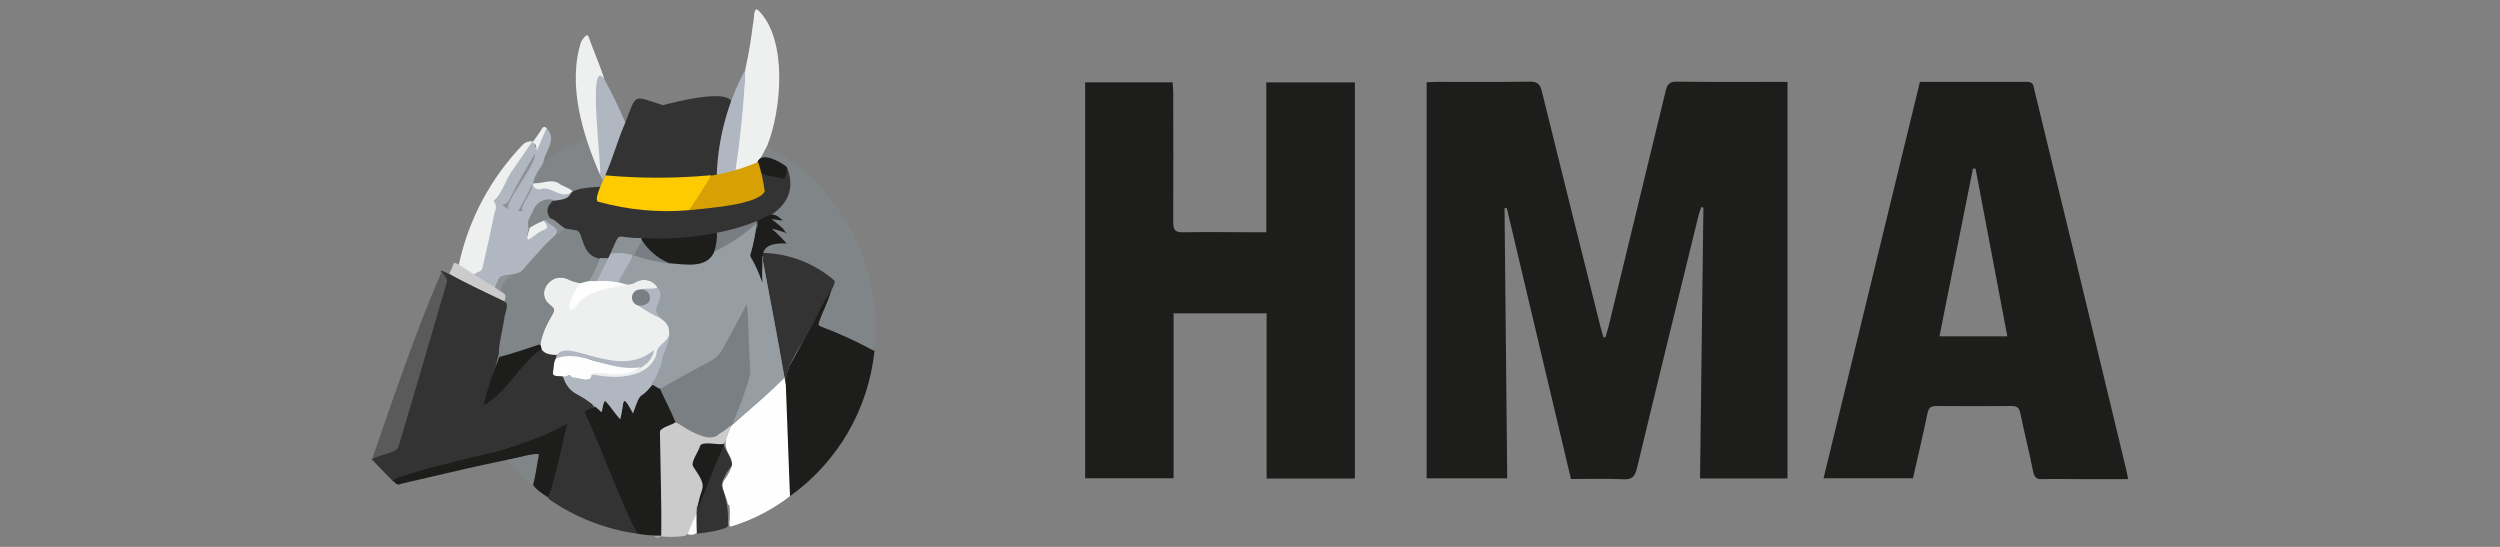 <?xml version="1.0" encoding="UTF-8"?><svg id="a" xmlns="http://www.w3.org/2000/svg" width="640" height="140" viewBox="0 0 640 140"><rect x="0" y="0" width="640" height="140" fill="#808080" stroke="none"/><path d="M410.98,86.36c.29-1,.61-2,.85-2.94,4.88-20.05,9.74-40.1,14.58-60.15,.42-1.73,1-2.39,2.93-2.37,8.66,.12,17.31,.06,26,.06h2.26V122.49h-22.39c.28-23.16,.57-46.27,.86-69.34l-.52-.15c-.26,.64-.48,1.29-.67,1.95-5.3,21.62-10.62,43.24-15.81,64.89-.53,2.21-1.32,3-3.62,2.85-4.38-.21-8.77-.06-13.28-.06-5.5-23.23-11-46.3-16.43-69.37l-.58,.05c.23,23,.46,46,.69,69.15h-20.62V21.06c.8,0,1.55-.1,2.31-.1,8,0,16,.07,24.05-.06,2,0,2.66,.61,3.11,2.42,4.96,20.1,9.96,40.19,15,60.26,.24,.94,.53,1.86,.8,2.78h.48Z" style="fill:#1d1d1b;"/><path d="M277.8,21.07h22.41c0,.85,.14,1.67,.14,2.48,0,11.15,.05,22.3,0,33.44,0,2,.6,2.5,2.52,2.47,6.32-.11,12.63,0,18.95,0h2.35V21.09h22.68V122.5h-22.6v-42.28h-23.81v42.21h-22.64V21.07Z" style="fill:#1d1d1b;"/><path d="M491.5,20.96h27.5c1.62,0,1.57,1.1,1.8,2.08,3.66,15.09,7.33,30.18,11,45.26,4.19,17.33,8.38,34.7,12.55,52.09,.16,.67,.27,1.35,.46,2.27h-12.17c-3.26,0-6.53-.1-9.79,0-1.56,.07-2.06-.53-2.36-1.94-1-5-2.28-10-3.3-15-.29-1.45-.94-1.79-2.29-1.78-6.38,.05-12.76,.05-19.15,0-1.37,0-2,.37-2.29,1.79-1.16,5.55-2.46,11.06-3.74,16.7h-22.89c8.22-33.78,16.42-67.54,24.67-101.47Zm22.38,65.15c-2.74-14.43-5.44-28.68-8.14-42.94h-.67c-2.85,14.24-5.69,28.49-8.57,42.93h17.38Z" style="fill:#1d1d1b;"/><path d="M163.06,136.61c-8.14-1.14-15.9-4.19-22.64-8.91,1.26-6.22,3-12.29,4.44-18.6-1.23,1.22-2.76,2.09-4.44,2.51-13.15,4-26.63,7.66-40.12,11.27l-5.11-5.25c.63-1.69,6.7-1.59,6.7-4,4-13.68,8-27.36,12-41,.77-1.11-1.78-3.23-.82-3.37,5.44,2.46,10.7,5.35,16.14,7.85,.82,.29,.87,.92,.72,1.59-1.18,8.3-3.15,16.46-5.88,24.38,1.78-1.06,3.4-2.35,4.82-3.86,2.55-3.93,5.84-7.32,9.68-10,3.9,3.18,4.81-1.06,3.17,5.73-.38,2,2.61,.24,2.9,2.31,1.1,4.19,6.06,3.81,7.41,7-.67,.72-2.74,.62-1.88,2,4.39,10.16,8.72,20.23,12.91,30.35Z" style="fill:#333;"/><path d="M223.86,89.88c-1.55,14.91-9.43,28.43-21.63,37.14-.45-3.45-.67-6.92-.68-10.4,.44-7.37-2.6-17.34,1.06-23.8s6.36-12.28,9.64-18.35c0,0,0-.87,.72-.48-.81,2.78-1.82,5.5-3,8.14-.33,1-.33,1.06,.63,1.39,4.24,1.74,8.38,3.62,12.52,5.5,.4,.14,.86,.14,.74,.86Z" style="fill:#1d1d1b;"/><path d="M223.86,89.88c-4.39-2.41-8.95-4.5-13.64-6.26-.62-.24-.86-.48-.53-1.2,.44-1.79,4.82-10.12,3.18-10.89-5.02-4.05-11.19-6.41-17.63-6.74,0-2.65,3.76-2.8,5.69-2.75-.49-1-3.47-2.89-3.13-3.56s2.55,.48,3,.72h0c-1.06-1.45-6-4.38-.92-2.94-5.44-2.89,2.46-2.22,2.22-9.2,.48-4.24-1.83-5.3-5.44-6.31s-1.64-.87-.73-3.08c18.82,8.14,30.53,31.6,27.93,52.21Z" style="fill:#808587;"/><path d="M160.08,31.36c3-7.71,1.88-6.84,9.63-4.44,2.7-.72,18.4-4.81,17.63,0-2.07,5.75-3.27,11.78-3.56,17.88-9.46,1.42-19.08,1.51-28.57,.28-.58-.28-.24-.72,0-1.06,1.59-4.14,2.77-8.71,4.87-12.66Z" style="fill:#333;"/><path d="M163.06,136.61c-4.81-9.92-8.62-20.52-13.19-30.64-.68-1,1.68-1.49,2.31-1.73s1.11,.77,1.78,1.06c.92-5.83,2.55,0,4.82,1.35,.91-3.71,.58-6.46,3.37-1.4,1.88-5.3,1.16-2.94,4.82-6.74,3.42,0,4.33,6,5.87,8.47,.87,1.5-1.59,1.88-2.5,2.41-.77,.17-1.26,.92-1.11,1.69,0,8.62,.63,17.58,0,26h0c-2.07,.06-4.14-.09-6.17-.47Z" style="fill:#1d1d1b;"/><path d="M201.17,98.51c.35,9.63,.7,19.13,1.06,28.51-4.34,3.35-9.23,5.91-14.45,7.57-1,.33-1.06,.33-1.06-.78,.17-1.49,.17-2.99,0-4.48-.34,0-.34-.28-.44-.48-.29-1.78-1.92-4-1-5.73,5.73-7.9-2.74-5.39,1.93-14.11,4.43-4,9.15-7.9,13.34-12.19,.86-1.25,.43,1.06,.62,1.69Z" style="fill:#fefefe;"/><path d="M140.09,33.04c2.6,2.75-.73,5.93-1,8.58-4.81,9.63-.86,4.81,3.57,7.46,1.4,1,2.6,0,3.56,.29-1.54,4.82-7.37-.82-9.63,4.43-.61,1.42-1.85,2.85-1.22,4.42-1.3,5.39,1.15,1,3.8,0,1-.44-1.35-2.08,.24-2.22,6.22,3.85,1.93,4.09-1,8-1.49,1.73-3.08,3.37-4.53,5.1s-5.68,.82-6.21,2.36c-.23,.7-.54,1.37-.92,2-.82,.38-3.71-2.12-4.81-2.61s-.29-1.25,.48-1.49c.5-.21,.85-.66,.91-1.2,1.48-5.28,2.48-10.68,3-16.14-.33-.26-.39-.74-.13-1.07h.01c.03-.06,.07-.1,.12-.13,1.68-2.12,2.31-4.82,3.95-7.13s3.18-4.82,4.81-6.89c1-1.45,1.88-.39,1.88,.86,.95-.44,2.35-5.15,3.12-4.62Z" style="fill:#b0b7c1;"/><path d="M196.4,37.33c-2.6,4.82-1.78,4.38-7.28,6.16h-1c.53-8.42,2.31-17.1,2.65-25.62,.87-3.9,1.54-7.83,2-11.8,.34-.73,0-4.82,1.45-3.33,7.48,7.48,5.84,25.48,2.18,34.59Z" style="fill:#eef0f0;"/><path d="M187.15,109.01c-2.22,5.68-.63,4.81-6.6,4.81-1.69,0-2,3.09-2.84,4.24-.68,2.41,3.23,4.43,2.36,6.94-1.23,3.29-1.71,6.81-1.4,10.31,.07,.43-.01,.88-.24,1.25-.87,0-.29-3.47-.43-4.14-.82,1.35-.92,4.43-2.94,4.81-1.9,.24-3.82,.27-5.73,.1,0-8.91-.24-17.87-.39-26.78,0-1,3.23-1.83,4-2.41,2.84,1.06,7.22,5.11,10.55,3.47,.82-.72,2.89-2.7,3.66-2.6Z" style="fill:#cbcbcb;"/><path d="M113.21,69.22c0,1.2,1.59,1.88,1.15,3.13-4.09,14-8.18,28-12.33,42-.58,1.73-5.54,2.07-6.84,3.37,5.45-15.75,11.52-33.67,18.02-48.5Z" style="fill:#5a5a5a;"/><path d="M100.3,122.88c14.64-5.49,31.45-6.7,44.94-14.45-1.54,6.31-2.84,12.81-4.82,19-6.31-4.19-3.75-3.38-3-10.31,0-.77,0-.87-.77-.68-11.42,2-22.69,4.82-34,7.42-1.05,.61-1.58-.45-2.35-.98Z" style="fill:#1d1d1b;"/><path d="M136.28,36.22l-4.82,7c-1.92,2.36-2.55,5.73-4.81,7.94-.87,.39,1,.82,0,3.14-1,4.81-2.07,9.63-3.09,14.11-.08,.52-.42,.96-.91,1.16-.63,0-1.2,1-1.83,.62s-3.28-1.59-3.37-2.41c2.5-11.59,8.19-22.25,16.42-30.78,.64-.63,1.53-.91,2.41-.78Z" style="fill:#eef0f0;"/><path d="M136.98,46.92s-.63,0-.44-.44c1.83-6.16,8.05-8.52,13.54-11.17,.58,0,.58,.57,.67,.91,.73,2.17,1.45,4.34,2.36,6.41,4.29,7.32-1.3,4.81-6.4,6.5-5.8-3.32-4.36-2.17-9.73-2.21Z" style="fill:#818587;"/><path d="M153.62,44.75c-4.48-10.26-8.38-23-4.86-34.06,.33-.48,1.49-2.5,1.92-1.25,1.26,3.56,2.85,7.08,4,10.69-.86,0-1.25-1.11-1.49,.34-.32,2.41-.4,4.84-.24,7.27,0,5.4,.67,10.79,1.11,16.14,0,.34,.09,.72-.44,.87Z" style="fill:#eef0f0;"/><path d="M178.43,136.61c-.17-2.42-.17-4.86,0-7.28v.58c1.69-4.81,4-9.92,5.88-14.83,0-.44,0-1.11,.86-1.26,.49,1.11,2.8,4.82,2.08,5.54s-2.8,3.91-2.46,5.21c1.25,3.15,1.78,6.54,1.54,9.92,.53,1.06-6.89,2.07-7.9,2.12Z" style="fill:#333;"/><path d="M153.62,44.75c.48-1.83-3.32-30.35,1-24.62,2.01,3.65,3.83,7.39,5.45,11.23-2.09,4.86-3.51,10.35-5.77,14.86l-.68-1.47Z" style="fill:#b0b7c1;"/><path d="M190.81,17.82c-.38,8.58-1.22,17.14-2.5,25.63,.28,.53-4.53,1.73-4.82,1.25,.34-9.4,2.85-18.6,7.32-26.88Z" style="fill:#b0b7c1;"/><path d="M117.78,67.92c2.94,2,6,3.85,9.11,5.73,1.35,.48,4,1.78,2.31,3.52-4.82-2.36-9.63-4.44-14.21-7.13,1.73-2.82,.43-3.38,2.79-2.12Z" style="fill:#cbcbcb;"/><path d="M129.68,117.77c1,0,8.91-2.55,8.24-1.1-.53,2.5-.77,5.15-1.49,7.56-2.65-1.69-4.34-4.67-6.75-6.46Z" style="fill:#808587;"/><path d="M140.09,33.04c-.48,0-.48,.53-.63,.82l-2.07,4.82c0-.92,0-1.88-1.11-2.17,.77-1.11,1.64-2.22,2.31-3.32s.87-.77,1.5-.15Z" style="fill:#eef0f0;"/><path d="M176.07,136.75c.61-1.73,1.34-3.42,2.17-5.06v4.82c-.64,.44-1.45,.53-2.17,.24Z" style="fill:#fcfcfc;"/><path d="M167.35,137.33h2c-.62,.34-1.38,.34-2,0Z" style="fill:#cbcbcb;"/><path d="M142.4,90.85c-7.37,0-2.84-6.84-1-10.41,.77-1.11,0-1.78-.82-2.46-1.66-1.46-1.83-3.98-.37-5.64,.7-.8,1.68-1.28,2.73-1.36,1.99,.14,3.93,.65,5.73,1.5-.02,.4-.19,.78-.48,1.06-.85,1.11-1.5,2.37-1.93,3.7-.33,1.11,0,2.51,1,1.06,3.62-5.1,10.26-4.52,15.56-6.21,1.83-.92,5.11-.39,5.54,1.73-1.25,.68-3,0-4.43,.49-1,.04-1.79,.88-1.75,1.89v.02c.02,.42,.18,.81,.45,1.13,2.65,2.89,8.24,3.13,8.91,7.47,.29,2.6-2.94,3.18-3.18,5.49-1,5.73-8.38,6.69-13.2,6.36-.94,0-1.88-.14-2.79-.39-.53,0-.67,.48-1.11,.34-.29-1.06,0-1.49,1.06-1.35,5.2,.67,12.72,.92,14.89-5.06-10.17,7.19-16.38-1.99-24.81,.64Z" style="fill:#eef0f0;"/><path d="M148.66,72.49c-1.11-.11-2.18-.42-3.18-.91-4.14-2.22-8.48,3.37-4.81,6.31,1.44,1.15,1.49,1.3,.57,3-1.45,2.29-2.45,4.84-2.94,7.51-12.09,3.47-11.65,6.45-9.2-6.74,0-1.21,1.5-4.1,0-4.48,.58-1.83,.39-1.79-1.15-2.7-.05-2.03,1.45-3.76,3.47-4,2-.24,2.84-1.93,4-3.18,2.77-3.2,5.73-6.23,8.86-9.08,7.61,0,2.45,4.81,8.67,7.66,1.93,0-1.25,4.57-1.45,5.73s-1.83,1.08-2.84,.88Z" style="fill:#808587;"/><path d="M151.31,96.63c0-.87,.68-.73,1.25-.63,5.3,1,13.35,.87,15.47-5.2,0-2.89,3.56-3.13,3.27-6.07,1.45,.29-1.68,6.74-1.73,8.24s-1,4.43-2.7,5.68c-3.32,4.29-2.51,.53-4.82,7.18-3.18-5.83-2.12-2.56-3.27,1.54-1.45-1.59-2.41-3.23-3.9-4.82-.39,0-.63,2.36-.87,3-1.75-1.72-3.73-3.2-5.88-4.39-2-.91-3.47-2.68-4-4.81,2.12-1.13,4.34,1.34,7.18,.28Z" style="fill:#b0b7c1;"/><path d="M127.85,91.38c3.37-.87,6.65-2,9.92-3.09,.73-.38,.73,.53,.87,1.06-5.87,4.05-8.52,10.84-14.88,14.45,1.03-4.24,2.4-8.39,4.09-12.42Z" style="fill:#1d1d1b;"/><path d="M151.31,96.63c-1,1.15-3.13,0-4.48,0-.58,0-.91-.77-1.2-.63-.41,.25-.87,.38-1.35,.39-.87-.24-3,.29-2.7-1.16s0-3.76,1.69-3.9c2.64-.65,5.43-.38,7.9,.77,4.17,1.26,8.5,1.9,12.86,1.88-5.59,4.09-13.59-.44-12.72,2.65Z" style="fill:#fefefe;"/><path d="M164.03,93.98c-8.14,1.44-15.22-4.82-21.78-2.17,1.55-6.79,15.56,6,25.2-2.22-.29,1.96-1.59,3.63-3.42,4.39Z" style="fill:#b0b7c1;"/><path d="M201.17,98.51c-1.93-10.75-4.05-22.74-6.17-33,0-.34,0-.63,.29-.77,6.7,.16,13.13,2.63,18.21,7,.58,.29-.34,1.88-.53,2.31-2.51,3.47-4.05,7.71-6.22,11.42s-5.68,8.22-5.58,13.04Z" style="fill:#333;"/><path d="M153.62,66.22c-5.2-.72-4-7.22-6.26-7.27-1.49-.34-3.37-.29-4.43-1.4-2.65-1.93-4.29-3.37-1.78-6.12,8.43-.57,.57-3.08,12.57-3.61,.38,1.64-2.12,3.47,.63,3.9,13.24,3.27,27.14,2.71,40.07-1.64,2.17-.86,0-4.09,.24-5.78h.87c1.45,.39,2.94,.63,4.38,1s.78-1.79,1.5-2.56c7.32,18-30.93,19.61-41.91,18.21-3.08-.31-2.12,7.55-5.88,5.27Z" style="fill:#333;"/><path d="M193.8,56.98s0-.43,.33-.53c3-1.25,3.33-2.69,6.31,0-1,0-1.83-.33-2.89-.33,.53,.38,4.48,3.42,3.14,3.32-1-.38-2.04-.67-3.09-.87,1.34,1.18,2.61,2.44,3.81,3.76-8-.34-6.17,3.61-5.78,9.63,0,.87-.68,1.06-.77,0-.51-1.68-1.22-3.3-2.12-4.81-.39-.68-1.06-1.4-.63-2.27,.81-2.57,1.38-5.22,1.69-7.9Z" style="fill:#1d1d1b;"/><path d="M201.41,42.72c0,.68,0,3-1,3-2.79-1-6.79,0-6.5-4.24,1.07-2.85,5.81-.06,7.5,1.24Z" style="fill:#1d1d1b;"/><path d="M200.69,59.29c.12,.07,.26,.07,.38,0,.18,.12,.32,.29,.39,.49-.32-.04-.6-.22-.77-.49Z" style="fill:#414343;"/><path d="M176.41,53.8c-7.76,.68-15.58-.04-23.08-2.12-1.78,0,1.3-5.87,1.64-6.79,8.88,.8,17.81,.8,26.69,0,1.25-.29-1,2.46-1.16,2.84-1.14,2.17-2.51,4.2-4.09,6.07Z" style="fill:#fecb01;"/><path d="M176.41,53.8c1.88-2.74,3.61-5.58,5.39-8.38v-.38c4.22-.7,8.35-1.9,12.29-3.57,.8,2.46,1.36,4.99,1.68,7.56-1.92,3.52-15.22,4.29-19.36,4.77Z" style="fill:#d7a005;"/><path d="M193.41,58.81c-1.59,11.23-2.55,2.12,1.78,13.54-.12-2.12-.12-4.24,0-6.36h0c1.79,10.23,3.95,20.47,5.64,30.73-4.21,4.15-8.65,8.06-13.3,11.71-.33-.43,0-.82,0-1.16,1.11-2.84,2.17-5.68,3.42-8.48,.86-3.14,1.03-6.42,.49-9.63,.09-3.64-.06-7.27-.46-10.89-1.49,3-3.13,5.93-4.81,8.92-1,1.54-1.35,3.61-3,4.52-4.52,2.46-9,4.82-13.48,7.52-1.11,.91-1.88-.82-3-.72,1.3-1.83,2.23-3.89,2.75-6.07,.29-2.22,2.55-6,1.83-7.71,0-3.37-4.82-3.23-3.28-6.6,1.37-1.73,1.07-4.25-.66-5.62-1.44-1.14-3.48-1.15-4.93-.02-.91,.53-4.81,.82-4-1,6.31-11.13,1.1-4.14,17.72-4,2.89,0,5.11-.24,6.51-3.13,3.55-1.76,6.87-3.96,9.87-6.55,1.3-1.21,1.35-.2,.91,1Z" style="fill:#969ea4;"/><path d="M168.98,99.61c18.11-10.64,12.48-3.56,22.21-21.77,.57,6,.48,11.95,.91,17.92-1.22,4.33-2.75,8.56-4.58,12.67-5.15,5.49-9.63,3-14.74-.68-1.09-2.69-2.54-5.39-3.8-8.14Z" style="fill:#797f83;"/><path d="M185.37,113.82c-2.46,5.45-4.39,10.75-6.75,16.38,.53-6.07,3.13-4.53-1.15-10.74-.77-1.11,1.39-3.85,1.73-5.25s4.82-.24,6.12-.53l.05,.14Z" style="fill:#1d1d1b;"/><path d="M141.77,51.22c-1.88,1.59-2.12,3.09-.82,4.82-.53,.58-1.25,0-1.87,.53-.75,.55-1.56,1-2.41,1.35-.39,0-.68,.58-1.21,.48-1.06-1.54,.58-3,1.06-4.48,.73-2.17,3.06-3.37,5.25-2.7Z" style="fill:#818688;"/><path d="M146.4,49.08c-2.6,2.31-5.4-1.78-8.19-.62-.67,.1-1.32-.23-1.64-.82-.34-.34,0-.48,.39-.72,2.07,0,4.24-1.11,6.07,0,.53,.57,3.85,1.63,3.37,2.16Z" style="fill:#eef0f0;"/><path d="M135.61,58.33c1.13-.74,2.34-1.36,3.61-1.83,1.11,1.64,1.35,1.93-.63,2.6-2.69,1.54-4.67,4.43-2.98-.77Z" style="fill:#eef0f0;"/><path d="M136.91,39.4c.67,2.51-8,12.57-6.79,14.16-.73-.29-.92-.72-1.55-1.11,1.55-.28,1.88-1.44,2.41-2.5,1.79-3.52,3.76-6.98,5.93-10.55Z" style="fill:#8d9296;"/><path d="M139.61,56.31c1.92-1.21,3.17,1.11,4.81,2,.24,.48-.29,.53-.48,.73-.32,.41-.71,.75-1.16,1,.2-1.95-2.36-2.48-3.17-3.73Z" style="fill:#8c9195;"/><path d="M131.51,70.52c-2.16,.43-2.79,2.21-3.47,4l-1.15-.82c1.25-3.81,.87-2.84,4.62-3.18Z" style="fill:#8d9296;"/><path d="M136.28,47.4c0,2-3.37,5.49-2.46,6.64h-1.2c1.32-2.14,2.48-4.38,3.47-6.69l.19,.05Z" style="fill:#8e9397;"/><path d="M158.44,72.3l2.12,.58c-4.58,1-10.07,1.25-13.05,5.44-1,1.54-2.17,1.06-1.59-.72,.52-1.89,1.46-3.63,2.74-5.11,3.17-1.02,6.57-1.09,9.78-.19Z" style="fill:#fefefe;"/><path d="M168.36,73.65c2.51,3.13-2.69,5.11,1,7.95-2.13-.91-4.15-2.08-6-3.47,1.11-.53,2.65,0,2.85-1.78s-1.35-1.69-2.51-2.22c1.53-.48,3.22,0,4.66-.48Z" style="fill:#b0b7c1;"/><path d="M163.69,74.13c2.79-.43,4,3.47,.92,4-1.08,.41-2.29-.13-2.7-1.21-.41-1.08,.13-2.29,1.21-2.7,.19-.05,.38-.08,.57-.09Z" style="fill:#797f84;"/><path d="M152.8,71.96h-2c1.14-1.87,2.08-3.85,2.79-5.92,.66,.07,1.34,.07,2,0v.43c-1.05,1.98-1.39,4.24-2.79,5.49Z" style="fill:#969ea4;"/><path d="M195.39,65.75c-.12,1.27-.12,2.54,0,3.81-.41-.34-.41-5.34,0-3.81Z" style="fill:#666a6c;"/><path d="M182.86,64.4c-1.83,4.53-7.66,3.23-11.51,3-2,0-7.42-4.82-7.18-6.46,6.45,.36,12.92-.08,19.27-1.3,.51,1.6,.3,3.33-.58,4.76Z" style="fill:#1d1d1b;"/><path d="M152.8,71.96c1.21-2.31,2.32-4.81,3.47-7,1.06-1.06,4.05,0,5.45,0s-3.33,6-3.28,7.32c-1.86-.32-3.75-.43-5.64-.32Z" style="fill:#b0b7c1;"/><path d="M182.86,64.4c.5-1.56,.73-3.19,.68-4.82,3.29-.61,6.51-1.53,9.63-2.74,1.06-.87,.72,1.4,.53,1.92v-1.63c-3.21,2.97-6.87,5.42-10.84,7.27Z" style="fill:#787e83;"/><path d="M162.25,65.41c-1.93-.64-3.99-.81-6-.48,2.94-6.36,.87-3.85,7.9-4,0,.39,.39,.82,0,1.21s-.99,2.6-1.9,3.27Z" style="fill:#8c9195;"/><path d="M162.39,65.41c.53-1.33,1.2-2.61,2-3.8,1.69,2.59,4.13,4.61,7,5.78-3.07-.29-6.09-.96-9-1.98Z" style="fill:#787e83;"/></svg>